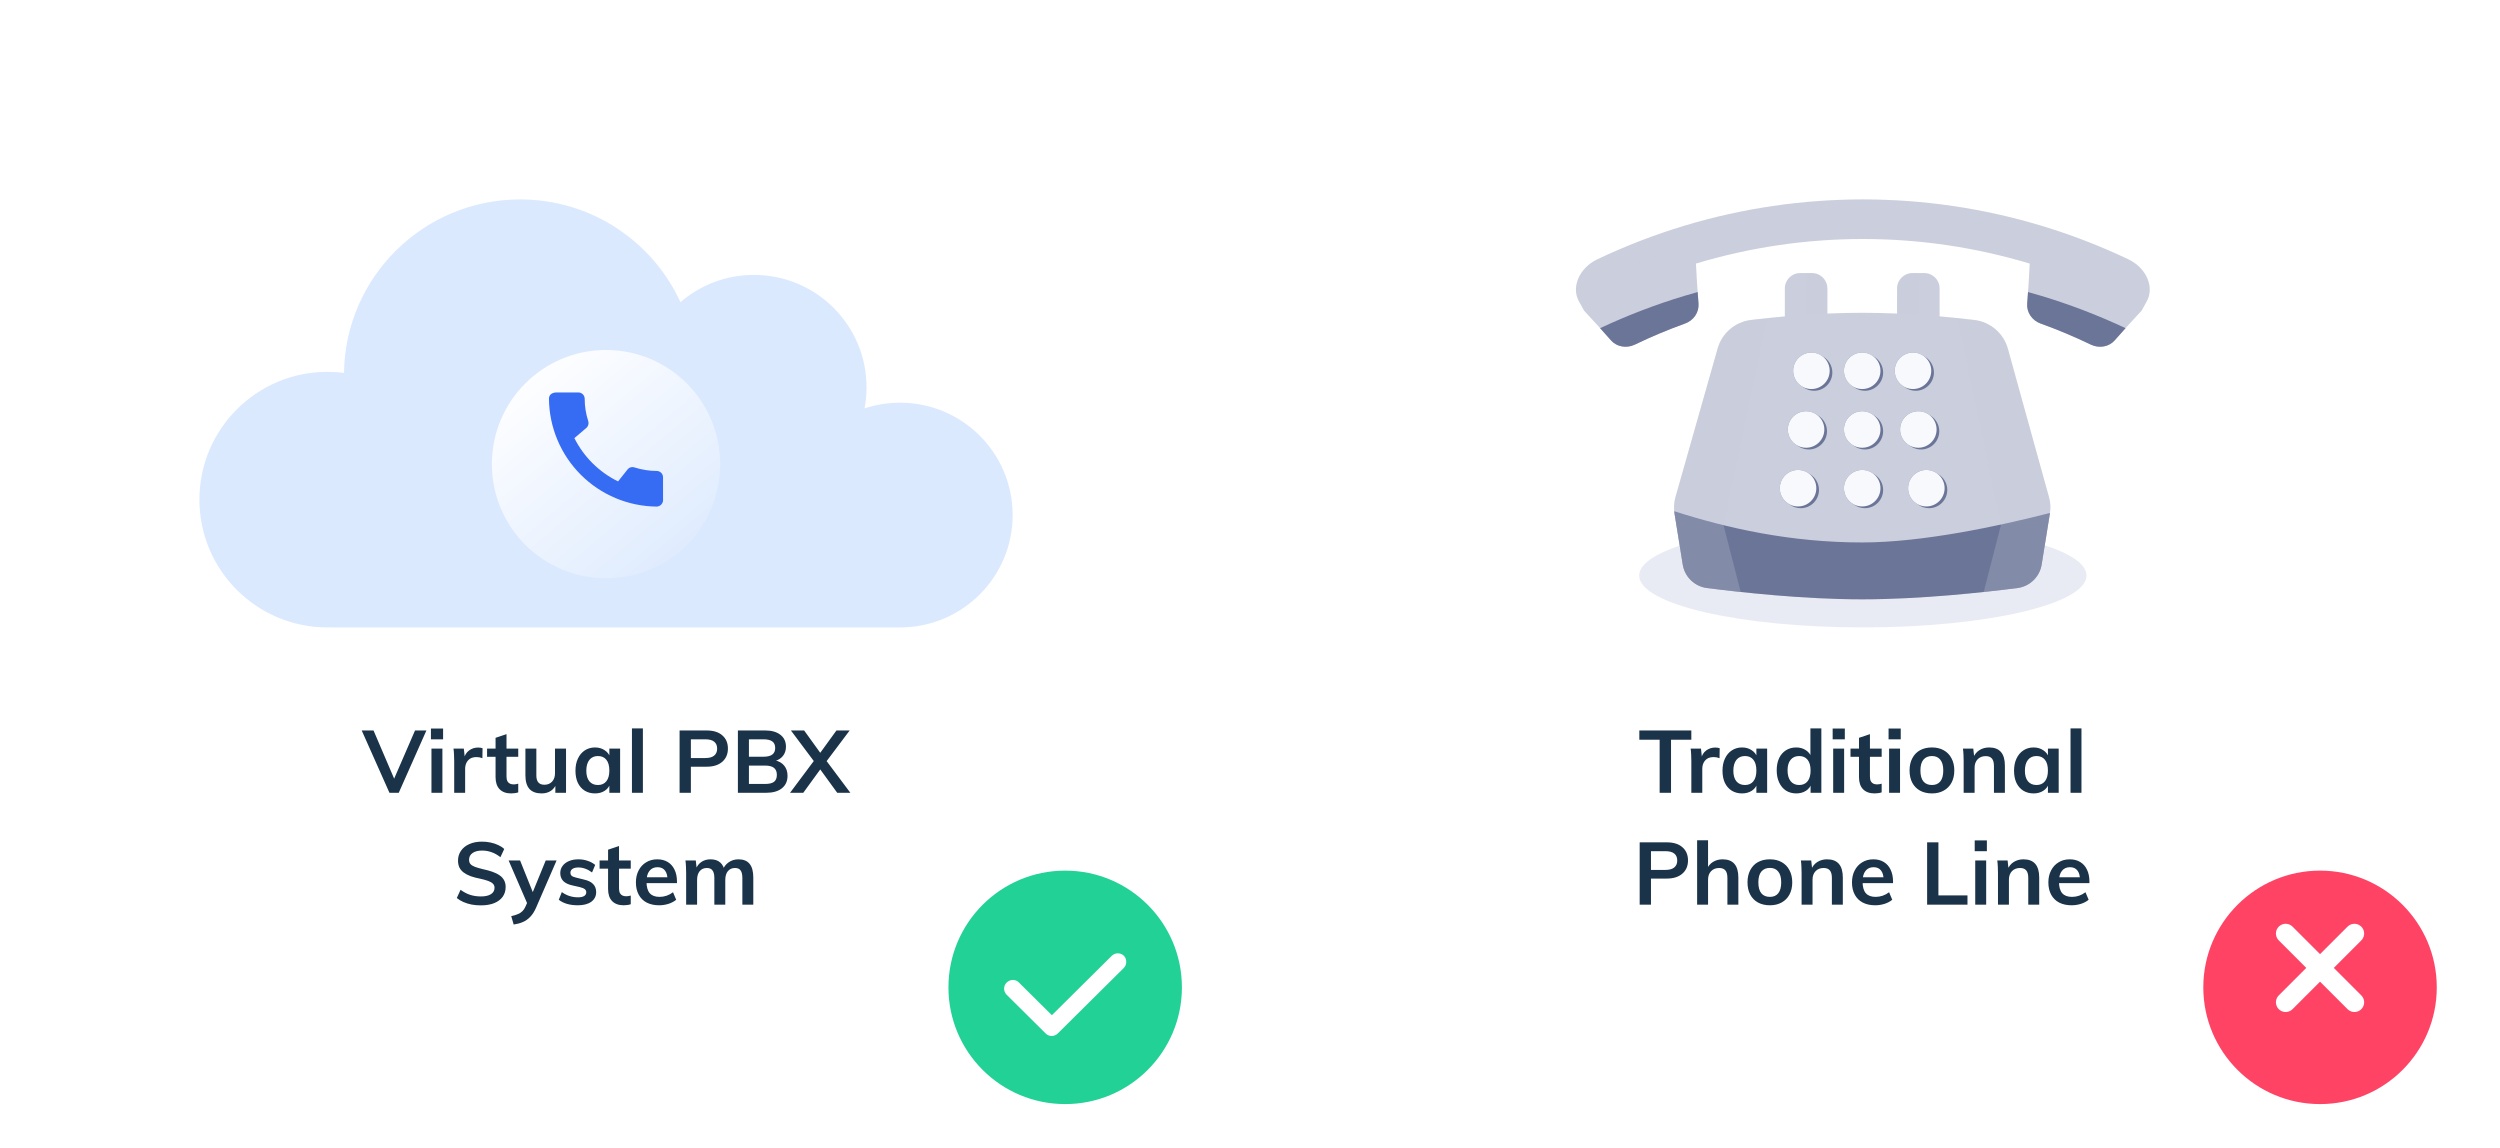 <svg width="514" height="236" viewBox="0 0 514 236" fill="none" xmlns="http://www.w3.org/2000/svg">
<g filter="url(#filter0_d)">
<rect x="17" y="17" width="216" height="196" rx="20" fill="white"/>
</g>
<path d="M80.073 163L74.367 150.184H76.797L81.405 160.948H80.667L85.329 150.184H87.669L81.981 163H80.073ZM88.707 163V153.91H90.957V163H88.707ZM88.599 149.788H91.101V152.002H88.599V149.788ZM93.383 163V156.484C93.383 156.064 93.371 155.638 93.347 155.206C93.335 154.762 93.299 154.33 93.239 153.91H95.363L95.615 156.25L95.363 156.124C95.519 155.32 95.873 154.714 96.425 154.306C96.977 153.898 97.601 153.694 98.297 153.694C98.477 153.694 98.645 153.706 98.801 153.73C98.957 153.754 99.095 153.79 99.215 153.838L99.179 155.89C98.807 155.734 98.411 155.656 97.991 155.656C97.451 155.656 97.007 155.764 96.659 155.98C96.323 156.196 96.065 156.49 95.885 156.862C95.717 157.222 95.633 157.63 95.633 158.086V163H93.383ZM100.142 155.602V153.91H106.55V155.602H100.142ZM106.55 161.128V162.91C106.31 162.994 106.07 163.048 105.83 163.072C105.602 163.108 105.356 163.126 105.092 163.126C104.072 163.126 103.28 162.838 102.716 162.262C102.164 161.686 101.888 160.858 101.888 159.778V151.696L104.138 150.94V159.67C104.138 160.078 104.204 160.402 104.336 160.642C104.468 160.87 104.642 161.032 104.858 161.128C105.086 161.224 105.338 161.272 105.614 161.272C105.77 161.272 105.92 161.26 106.064 161.236C106.208 161.212 106.37 161.176 106.55 161.128ZM111.372 163.126C110.256 163.126 109.416 162.82 108.852 162.208C108.3 161.584 108.024 160.648 108.024 159.4V153.91H110.274V159.418C110.274 160.078 110.412 160.564 110.688 160.876C110.964 161.188 111.378 161.344 111.93 161.344C112.59 161.344 113.118 161.128 113.514 160.696C113.91 160.264 114.108 159.688 114.108 158.968V153.91H116.376V163H114.18V161.128L114.414 161.11C114.15 161.77 113.754 162.274 113.226 162.622C112.698 162.958 112.08 163.126 111.372 163.126ZM122.329 163.126C121.537 163.126 120.835 162.94 120.223 162.568C119.611 162.184 119.137 161.644 118.801 160.948C118.477 160.24 118.315 159.412 118.315 158.464C118.315 157.504 118.483 156.67 118.819 155.962C119.155 155.242 119.623 154.684 120.223 154.288C120.835 153.88 121.537 153.676 122.329 153.676C123.097 153.676 123.763 153.868 124.327 154.252C124.903 154.624 125.293 155.146 125.497 155.818L125.281 155.944V153.91H127.495V163H125.281V160.948L125.497 161.02C125.293 161.692 124.903 162.214 124.327 162.586C123.763 162.946 123.097 163.126 122.329 163.126ZM122.941 161.398C123.685 161.398 124.261 161.14 124.669 160.624C125.077 160.108 125.281 159.376 125.281 158.428C125.281 157.456 125.077 156.718 124.669 156.214C124.261 155.698 123.685 155.44 122.941 155.44C122.185 155.44 121.597 155.704 121.177 156.232C120.757 156.76 120.547 157.504 120.547 158.464C120.547 159.4 120.757 160.126 121.177 160.642C121.597 161.146 122.185 161.398 122.941 161.398ZM129.928 163V149.752H132.178V163H129.928ZM139.723 163V150.184H145.285C146.677 150.184 147.751 150.52 148.507 151.192C149.275 151.852 149.659 152.758 149.659 153.91C149.659 155.05 149.269 155.956 148.489 156.628C147.721 157.3 146.653 157.636 145.285 157.636H142.045V163H139.723ZM142.045 155.854H145.015C145.831 155.854 146.437 155.686 146.833 155.35C147.241 155.014 147.445 154.54 147.445 153.928C147.445 153.304 147.247 152.83 146.851 152.506C146.455 152.17 145.843 152.002 145.015 152.002H142.045V155.854ZM151.711 163V150.184H157.345C158.653 150.184 159.685 150.478 160.441 151.066C161.209 151.654 161.593 152.476 161.593 153.532C161.593 154.252 161.395 154.87 160.999 155.386C160.603 155.902 160.045 156.262 159.325 156.466V156.322C160.153 156.502 160.789 156.868 161.233 157.42C161.689 157.972 161.917 158.668 161.917 159.508C161.917 160.6 161.527 161.458 160.747 162.082C159.979 162.694 158.899 163 157.507 163H151.711ZM153.979 161.182H157.273C158.125 161.182 158.743 161.038 159.127 160.75C159.523 160.45 159.721 159.97 159.721 159.31C159.721 158.662 159.523 158.182 159.127 157.87C158.731 157.558 158.113 157.402 157.273 157.402H153.979V161.182ZM153.979 155.584H156.949C157.777 155.584 158.389 155.434 158.785 155.134C159.181 154.834 159.379 154.384 159.379 153.784C159.379 153.172 159.181 152.722 158.785 152.434C158.389 152.146 157.777 152.002 156.949 152.002H153.979V155.584ZM165.151 163H162.433L167.311 156.466L168.643 154.774L171.973 150.184H174.691L169.957 156.484L168.643 158.194L165.151 163ZM172.135 163L168.643 158.194L167.311 156.466L162.613 150.184H165.331L168.643 154.774L169.957 156.484L174.835 163H172.135ZM98.868 186.144C98.208 186.144 97.578 186.09 96.978 185.982C96.378 185.862 95.814 185.688 95.286 185.46C94.77 185.232 94.314 184.956 93.918 184.632L94.692 182.94C95.34 183.42 96 183.768 96.672 183.984C97.344 184.2 98.082 184.308 98.886 184.308C99.774 184.308 100.458 184.152 100.938 183.84C101.43 183.528 101.676 183.09 101.676 182.526C101.676 182.19 101.568 181.914 101.352 181.698C101.136 181.47 100.812 181.278 100.38 181.122C99.948 180.966 99.414 180.816 98.778 180.672C98.022 180.528 97.356 180.354 96.78 180.15C96.204 179.934 95.724 179.682 95.34 179.394C94.956 179.106 94.662 178.764 94.458 178.368C94.266 177.96 94.17 177.48 94.17 176.928C94.17 176.172 94.374 175.5 94.782 174.912C95.19 174.324 95.76 173.868 96.492 173.544C97.236 173.208 98.106 173.04 99.102 173.04C99.702 173.04 100.284 173.1 100.848 173.22C101.424 173.34 101.952 173.514 102.432 173.742C102.912 173.958 103.326 174.228 103.674 174.552L102.882 176.244C102.306 175.776 101.706 175.434 101.082 175.218C100.458 174.99 99.804 174.876 99.12 174.876C98.292 174.876 97.638 175.044 97.158 175.38C96.678 175.716 96.438 176.184 96.438 176.784C96.438 177.132 96.534 177.42 96.726 177.648C96.93 177.876 97.236 178.068 97.644 178.224C98.064 178.38 98.598 178.536 99.246 178.692C99.99 178.848 100.65 179.028 101.226 179.232C101.814 179.436 102.312 179.682 102.72 179.97C103.128 180.246 103.434 180.582 103.638 180.978C103.854 181.362 103.962 181.824 103.962 182.364C103.962 183.132 103.758 183.804 103.35 184.38C102.942 184.944 102.354 185.382 101.586 185.694C100.83 185.994 99.924 186.144 98.868 186.144ZM105.613 190.086L105.109 188.358C105.673 188.238 106.141 188.094 106.513 187.926C106.885 187.77 107.191 187.566 107.431 187.314C107.683 187.062 107.893 186.738 108.061 186.342L108.709 184.866L109.285 184.038L112.201 176.91H114.433L110.221 186.612C109.873 187.404 109.471 188.034 109.015 188.502C108.559 188.982 108.043 189.342 107.467 189.582C106.903 189.822 106.285 189.99 105.613 190.086ZM108.763 186.594L104.569 176.91H106.927L109.789 184.038L108.763 186.594ZM118.809 186.126C117.153 186.126 115.845 185.748 114.885 184.992L115.515 183.408C115.995 183.768 116.517 184.038 117.081 184.218C117.645 184.398 118.233 184.488 118.845 184.488C119.397 184.488 119.817 184.398 120.105 184.218C120.393 184.038 120.537 183.786 120.537 183.462C120.537 183.186 120.435 182.97 120.231 182.814C120.027 182.646 119.679 182.502 119.187 182.382L117.675 182.04C116.847 181.86 116.223 181.56 115.803 181.14C115.395 180.708 115.191 180.162 115.191 179.502C115.191 178.95 115.347 178.464 115.659 178.044C115.971 177.612 116.409 177.276 116.973 177.036C117.537 176.796 118.191 176.676 118.935 176.676C119.583 176.676 120.207 176.778 120.807 176.982C121.407 177.174 121.929 177.456 122.373 177.828L121.725 179.376C121.269 179.028 120.801 178.77 120.321 178.602C119.853 178.434 119.385 178.35 118.917 178.35C118.401 178.35 117.999 178.446 117.711 178.638C117.423 178.83 117.279 179.094 117.279 179.43C117.279 179.694 117.363 179.904 117.531 180.06C117.711 180.216 118.017 180.342 118.449 180.438L119.979 180.816C120.879 181.008 121.533 181.32 121.941 181.752C122.361 182.172 122.571 182.73 122.571 183.426C122.571 184.254 122.235 184.914 121.563 185.406C120.891 185.886 119.973 186.126 118.809 186.126ZM123.275 178.602V176.91H129.683V178.602H123.275ZM129.683 184.128V185.91C129.443 185.994 129.203 186.048 128.963 186.072C128.735 186.108 128.489 186.126 128.225 186.126C127.205 186.126 126.413 185.838 125.849 185.262C125.297 184.686 125.021 183.858 125.021 182.778V174.696L127.271 173.94V182.67C127.271 183.078 127.337 183.402 127.469 183.642C127.601 183.87 127.775 184.032 127.991 184.128C128.219 184.224 128.471 184.272 128.747 184.272C128.903 184.272 129.053 184.26 129.197 184.236C129.341 184.212 129.503 184.176 129.683 184.128ZM139.023 184.992C138.591 185.352 138.057 185.634 137.421 185.838C136.797 186.03 136.161 186.126 135.513 186.126C134.529 186.126 133.677 185.94 132.957 185.568C132.249 185.196 131.703 184.656 131.319 183.948C130.935 183.24 130.743 182.4 130.743 181.428C130.743 180.492 130.929 179.67 131.301 178.962C131.673 178.242 132.189 177.684 132.849 177.288C133.509 176.88 134.271 176.676 135.135 176.676C135.975 176.676 136.695 176.862 137.295 177.234C137.895 177.594 138.357 178.116 138.681 178.8C139.017 179.484 139.185 180.294 139.185 181.23V181.572H132.723L132.741 180.366H137.853L137.241 180.978C137.253 180.102 137.079 179.436 136.719 178.98C136.371 178.524 135.861 178.296 135.189 178.296C134.469 178.296 133.911 178.554 133.515 179.07C133.119 179.574 132.921 180.3 132.921 181.248C132.921 182.328 133.143 183.126 133.587 183.642C134.031 184.146 134.703 184.398 135.603 184.398C136.095 184.398 136.575 184.32 137.043 184.164C137.523 183.996 137.967 183.756 138.375 183.444L139.023 184.992ZM141.072 186V179.484C141.072 179.064 141.06 178.638 141.036 178.206C141.024 177.762 140.988 177.33 140.928 176.91H143.052L143.25 178.71L143.052 178.728C143.292 178.08 143.676 177.576 144.204 177.216C144.732 176.856 145.356 176.676 146.076 176.676C146.928 176.676 147.594 176.892 148.074 177.324C148.566 177.744 148.884 178.392 149.028 179.268L148.596 178.872C148.836 178.212 149.244 177.684 149.82 177.288C150.396 176.88 151.068 176.676 151.836 176.676C152.856 176.676 153.618 176.988 154.122 177.612C154.626 178.224 154.878 179.16 154.878 180.42V186H152.628V180.492C152.628 179.796 152.508 179.286 152.268 178.962C152.04 178.626 151.656 178.458 151.116 178.458C150.492 178.458 150 178.68 149.64 179.124C149.292 179.556 149.118 180.156 149.118 180.924V186H146.868V180.492C146.868 179.796 146.742 179.286 146.49 178.962C146.25 178.626 145.866 178.458 145.338 178.458C144.702 178.458 144.204 178.68 143.844 179.124C143.496 179.556 143.322 180.156 143.322 180.924V186H141.072Z" fill="#1A3349"/>
<path fill-rule="evenodd" clip-rule="evenodd" d="M67.746 128.997C67.607 128.999 67.468 129 67.329 129C52.788 129 41 117.235 41 102.723C41 88.211 52.788 76.447 67.329 76.447C68.48 76.447 69.614 76.52 70.725 76.663C70.987 56.922 87.104 41 106.947 41C121.578 41 134.184 49.657 139.901 62.119C143.956 58.629 149.236 56.519 155.011 56.519C167.796 56.519 178.16 66.862 178.16 79.621C178.16 81.107 178.019 82.56 177.75 83.968C180.046 83.207 182.5 82.795 185.051 82.795C197.836 82.795 208.2 93.139 208.2 105.898C208.2 118.657 197.836 129 185.051 129V129H67.746V128.997Z" fill="#DBE9FE"/>
<g filter="url(#filter1_d)">
<ellipse cx="124.6" cy="92.422" rx="23.467" ry="23.467" fill="url(#paint0_linear)"/>
</g>
<path d="M135.033 96.828C133.471 96.826 131.919 96.579 130.433 96.096C130.206 96.019 129.963 96.008 129.73 96.063C129.497 96.118 129.285 96.238 129.117 96.409L127.071 98.978C123.186 97.072 120.032 93.945 118.093 90.075L120.632 87.911C120.799 87.738 120.917 87.523 120.972 87.289C121.027 87.055 121.018 86.81 120.945 86.581C120.455 85.096 120.209 83.542 120.214 81.979C120.21 81.638 120.073 81.311 119.832 81.07C119.591 80.829 119.265 80.692 118.924 80.688H114.417C113.714 80.688 112.867 81.001 112.867 81.979C112.915 87.845 115.266 93.458 119.412 97.606C123.559 101.754 129.169 104.106 135.032 104.155C135.394 104.137 135.735 103.977 135.978 103.708C136.222 103.44 136.349 103.085 136.332 102.723C136.33 102.687 136.327 102.652 136.322 102.616V98.118C136.319 97.777 136.182 97.451 135.941 97.21C135.7 96.968 135.374 96.831 135.033 96.828Z" fill="#366BF3"/>
<g filter="url(#filter2_d)">
<path d="M243 199C243 212.255 232.255 223 219 223C205.745 223 195 212.255 195 199C195 185.745 205.745 175 219 175C232.255 175 243 185.745 243 199Z" fill="#21D196"/>
<path d="M230.687 194.676L217.137 208.116C216.879 208.372 216.556 208.5 216.233 208.5C215.878 208.5 215.556 208.372 215.33 208.116L208.91 201.748L207.329 200.18C206.813 199.668 206.813 198.868 207.329 198.356C207.619 198.068 207.974 197.972 208.329 197.972C208.619 198.004 208.91 198.1 209.136 198.356L216.266 205.428L228.912 192.884C229.429 192.372 230.235 192.372 230.751 192.884C231.171 193.364 231.171 194.196 230.687 194.676Z" fill="white" stroke="white"/>
</g>
<g filter="url(#filter3_d)">
<rect x="275" y="17" width="216" height="196" rx="24" fill="white"/>
</g>
<path d="M341.223 163V152.092H337.047V150.184H347.739V152.092H343.563V163H341.223ZM347.74 163V156.484C347.74 156.064 347.728 155.638 347.704 155.206C347.692 154.762 347.656 154.33 347.596 153.91H349.72L349.972 156.25L349.72 156.124C349.876 155.32 350.23 154.714 350.782 154.306C351.334 153.898 351.958 153.694 352.654 153.694C352.834 153.694 353.002 153.706 353.158 153.73C353.314 153.754 353.452 153.79 353.572 153.838L353.536 155.89C353.164 155.734 352.768 155.656 352.348 155.656C351.808 155.656 351.364 155.764 351.016 155.98C350.68 156.196 350.422 156.49 350.242 156.862C350.074 157.222 349.99 157.63 349.99 158.086V163H347.74ZM358.159 163.126C357.367 163.126 356.665 162.94 356.053 162.568C355.441 162.184 354.967 161.644 354.631 160.948C354.307 160.24 354.145 159.412 354.145 158.464C354.145 157.504 354.313 156.67 354.649 155.962C354.985 155.242 355.453 154.684 356.053 154.288C356.665 153.88 357.367 153.676 358.159 153.676C358.927 153.676 359.593 153.868 360.157 154.252C360.733 154.624 361.123 155.146 361.327 155.818L361.111 155.944V153.91H363.325V163H361.111V160.948L361.327 161.02C361.123 161.692 360.733 162.214 360.157 162.586C359.593 162.946 358.927 163.126 358.159 163.126ZM358.771 161.398C359.515 161.398 360.091 161.14 360.499 160.624C360.907 160.108 361.111 159.376 361.111 158.428C361.111 157.456 360.907 156.718 360.499 156.214C360.091 155.698 359.515 155.44 358.771 155.44C358.015 155.44 357.427 155.704 357.007 156.232C356.587 156.76 356.377 157.504 356.377 158.464C356.377 159.4 356.587 160.126 357.007 160.642C357.427 161.146 358.015 161.398 358.771 161.398ZM374.47 163H372.256V160.696L372.472 161.02C372.268 161.692 371.878 162.214 371.302 162.586C370.738 162.946 370.072 163.126 369.304 163.126C368.512 163.126 367.81 162.934 367.198 162.55C366.598 162.154 366.13 161.596 365.794 160.876C365.458 160.156 365.29 159.322 365.29 158.374C365.29 157.426 365.452 156.598 365.776 155.89C366.112 155.182 366.586 154.636 367.198 154.252C367.81 153.868 368.512 153.676 369.304 153.676C370.072 153.676 370.738 153.868 371.302 154.252C371.878 154.636 372.268 155.152 372.472 155.8L372.22 156.07V149.752H374.47V163ZM369.916 161.398C370.66 161.398 371.236 161.14 371.644 160.624C372.052 160.108 372.256 159.37 372.256 158.41C372.256 157.462 372.052 156.73 371.644 156.214C371.236 155.698 370.66 155.44 369.916 155.44C369.16 155.44 368.572 155.698 368.152 156.214C367.732 156.718 367.522 157.438 367.522 158.374C367.522 159.334 367.732 160.078 368.152 160.606C368.572 161.134 369.16 161.398 369.916 161.398ZM376.902 163V153.91H379.152V163H376.902ZM376.794 149.788H379.296V152.002H376.794V149.788ZM380.462 155.602V153.91H386.87V155.602H380.462ZM386.87 161.128V162.91C386.63 162.994 386.39 163.048 386.15 163.072C385.922 163.108 385.676 163.126 385.412 163.126C384.392 163.126 383.6 162.838 383.036 162.262C382.484 161.686 382.208 160.858 382.208 159.778V151.696L384.458 150.94V159.67C384.458 160.078 384.524 160.402 384.656 160.642C384.788 160.87 384.962 161.032 385.178 161.128C385.406 161.224 385.658 161.272 385.934 161.272C386.09 161.272 386.24 161.26 386.384 161.236C386.528 161.212 386.69 161.176 386.87 161.128ZM388.398 163V153.91H390.648V163H388.398ZM388.29 149.788H390.792V152.002H388.29V149.788ZM397.214 163.126C396.266 163.126 395.444 162.934 394.748 162.55C394.064 162.166 393.536 161.626 393.164 160.93C392.792 160.222 392.606 159.382 392.606 158.41C392.606 157.45 392.792 156.616 393.164 155.908C393.536 155.188 394.064 154.636 394.748 154.252C395.444 153.868 396.266 153.676 397.214 153.676C398.138 153.676 398.942 153.868 399.626 154.252C400.322 154.636 400.856 155.188 401.228 155.908C401.612 156.616 401.804 157.45 401.804 158.41C401.804 159.382 401.612 160.222 401.228 160.93C400.856 161.626 400.322 162.166 399.626 162.55C398.942 162.934 398.138 163.126 397.214 163.126ZM397.214 161.398C397.958 161.398 398.528 161.152 398.924 160.66C399.332 160.156 399.536 159.406 399.536 158.41C399.536 157.426 399.332 156.688 398.924 156.196C398.528 155.692 397.958 155.44 397.214 155.44C396.458 155.44 395.87 155.692 395.45 156.196C395.042 156.688 394.838 157.426 394.838 158.41C394.838 159.406 395.042 160.156 395.45 160.66C395.858 161.152 396.446 161.398 397.214 161.398ZM403.727 163V156.484C403.727 156.052 403.715 155.62 403.691 155.188C403.679 154.756 403.643 154.33 403.583 153.91H405.707L405.905 155.71L405.707 155.764C405.995 155.08 406.421 154.564 406.985 154.216C407.561 153.856 408.221 153.676 408.965 153.676C411.125 153.676 412.205 154.924 412.205 157.42V163H409.955V157.51C409.955 156.802 409.817 156.286 409.541 155.962C409.265 155.626 408.839 155.458 408.263 155.458C407.567 155.458 407.009 155.68 406.589 156.124C406.181 156.556 405.977 157.132 405.977 157.852V163H403.727ZM418.101 163.126C417.309 163.126 416.607 162.94 415.995 162.568C415.383 162.184 414.909 161.644 414.573 160.948C414.249 160.24 414.087 159.412 414.087 158.464C414.087 157.504 414.255 156.67 414.591 155.962C414.927 155.242 415.395 154.684 415.995 154.288C416.607 153.88 417.309 153.676 418.101 153.676C418.869 153.676 419.535 153.868 420.099 154.252C420.675 154.624 421.065 155.146 421.269 155.818L421.053 155.944V153.91H423.267V163H421.053V160.948L421.269 161.02C421.065 161.692 420.675 162.214 420.099 162.586C419.535 162.946 418.869 163.126 418.101 163.126ZM418.713 161.398C419.457 161.398 420.033 161.14 420.441 160.624C420.849 160.108 421.053 159.376 421.053 158.428C421.053 157.456 420.849 156.718 420.441 156.214C420.033 155.698 419.457 155.44 418.713 155.44C417.957 155.44 417.369 155.704 416.949 156.232C416.529 156.76 416.319 157.504 416.319 158.464C416.319 159.4 416.529 160.126 416.949 160.642C417.369 161.146 417.957 161.398 418.713 161.398ZM425.699 163V149.752H427.949V163H425.699ZM337.118 186V173.184H342.68C344.072 173.184 345.146 173.52 345.902 174.192C346.67 174.852 347.054 175.758 347.054 176.91C347.054 178.05 346.664 178.956 345.884 179.628C345.116 180.3 344.048 180.636 342.68 180.636H339.44V186H337.118ZM339.44 178.854H342.41C343.226 178.854 343.832 178.686 344.228 178.35C344.636 178.014 344.84 177.54 344.84 176.928C344.84 176.304 344.642 175.83 344.246 175.506C343.85 175.17 343.238 175.002 342.41 175.002H339.44V178.854ZM348.927 186V172.752H351.177V178.746L350.907 178.764C351.195 178.08 351.621 177.564 352.185 177.216C352.761 176.856 353.421 176.676 354.165 176.676C356.325 176.676 357.405 177.924 357.405 180.42V186H355.155V180.51C355.155 179.802 355.017 179.286 354.741 178.962C354.465 178.626 354.039 178.458 353.463 178.458C352.767 178.458 352.209 178.68 351.789 179.124C351.381 179.556 351.177 180.132 351.177 180.852V186H348.927ZM363.895 186.126C362.947 186.126 362.125 185.934 361.429 185.55C360.745 185.166 360.217 184.626 359.845 183.93C359.473 183.222 359.287 182.382 359.287 181.41C359.287 180.45 359.473 179.616 359.845 178.908C360.217 178.188 360.745 177.636 361.429 177.252C362.125 176.868 362.947 176.676 363.895 176.676C364.819 176.676 365.623 176.868 366.307 177.252C367.003 177.636 367.537 178.188 367.909 178.908C368.293 179.616 368.485 180.45 368.485 181.41C368.485 182.382 368.293 183.222 367.909 183.93C367.537 184.626 367.003 185.166 366.307 185.55C365.623 185.934 364.819 186.126 363.895 186.126ZM363.895 184.398C364.639 184.398 365.209 184.152 365.605 183.66C366.013 183.156 366.217 182.406 366.217 181.41C366.217 180.426 366.013 179.688 365.605 179.196C365.209 178.692 364.639 178.44 363.895 178.44C363.139 178.44 362.551 178.692 362.131 179.196C361.723 179.688 361.519 180.426 361.519 181.41C361.519 182.406 361.723 183.156 362.131 183.66C362.539 184.152 363.127 184.398 363.895 184.398ZM370.407 186V179.484C370.407 179.052 370.395 178.62 370.371 178.188C370.359 177.756 370.323 177.33 370.263 176.91H372.387L372.585 178.71L372.387 178.764C372.675 178.08 373.101 177.564 373.665 177.216C374.241 176.856 374.901 176.676 375.645 176.676C377.805 176.676 378.885 177.924 378.885 180.42V186H376.635V180.51C376.635 179.802 376.497 179.286 376.221 178.962C375.945 178.626 375.519 178.458 374.943 178.458C374.247 178.458 373.689 178.68 373.269 179.124C372.861 179.556 372.657 180.132 372.657 180.852V186H370.407ZM389.047 184.992C388.615 185.352 388.081 185.634 387.445 185.838C386.821 186.03 386.185 186.126 385.537 186.126C384.553 186.126 383.701 185.94 382.981 185.568C382.273 185.196 381.727 184.656 381.343 183.948C380.959 183.24 380.767 182.4 380.767 181.428C380.767 180.492 380.953 179.67 381.325 178.962C381.697 178.242 382.213 177.684 382.873 177.288C383.533 176.88 384.295 176.676 385.159 176.676C385.999 176.676 386.719 176.862 387.319 177.234C387.919 177.594 388.381 178.116 388.705 178.8C389.041 179.484 389.209 180.294 389.209 181.23V181.572H382.747L382.765 180.366H387.877L387.265 180.978C387.277 180.102 387.103 179.436 386.743 178.98C386.395 178.524 385.885 178.296 385.213 178.296C384.493 178.296 383.935 178.554 383.539 179.07C383.143 179.574 382.945 180.3 382.945 181.248C382.945 182.328 383.167 183.126 383.611 183.642C384.055 184.146 384.727 184.398 385.627 184.398C386.119 184.398 386.599 184.32 387.067 184.164C387.547 183.996 387.991 183.756 388.399 183.444L389.047 184.992ZM396.216 186V173.184H398.538V184.092H404.514V186H396.216ZM406.108 186V176.91H408.358V186H406.108ZM406 172.788H408.502V175.002H406V172.788ZM410.784 186V179.484C410.784 179.052 410.772 178.62 410.748 178.188C410.736 177.756 410.7 177.33 410.64 176.91H412.764L412.962 178.71L412.764 178.764C413.052 178.08 413.478 177.564 414.042 177.216C414.618 176.856 415.278 176.676 416.022 176.676C418.182 176.676 419.262 177.924 419.262 180.42V186H417.012V180.51C417.012 179.802 416.874 179.286 416.598 178.962C416.322 178.626 415.896 178.458 415.32 178.458C414.624 178.458 414.066 178.68 413.646 179.124C413.238 179.556 413.034 180.132 413.034 180.852V186H410.784ZM429.424 184.992C428.992 185.352 428.458 185.634 427.822 185.838C427.198 186.03 426.562 186.126 425.914 186.126C424.93 186.126 424.078 185.94 423.358 185.568C422.65 185.196 422.104 184.656 421.72 183.948C421.336 183.24 421.144 182.4 421.144 181.428C421.144 180.492 421.33 179.67 421.702 178.962C422.074 178.242 422.59 177.684 423.25 177.288C423.91 176.88 424.672 176.676 425.536 176.676C426.376 176.676 427.096 176.862 427.696 177.234C428.296 177.594 428.758 178.116 429.082 178.8C429.418 179.484 429.586 180.294 429.586 181.23V181.572H423.124L423.142 180.366H428.254L427.642 180.978C427.654 180.102 427.48 179.436 427.12 178.98C426.772 178.524 426.262 178.296 425.59 178.296C424.87 178.296 424.312 178.554 423.916 179.07C423.52 179.574 423.322 180.3 423.322 181.248C423.322 182.328 423.544 183.126 423.988 183.642C424.432 184.146 425.104 184.398 426.004 184.398C426.496 184.398 426.976 184.32 427.444 184.164C427.924 183.996 428.368 183.756 428.776 183.444L429.424 184.992Z" fill="#1A3349"/>
<g filter="url(#filter4_d)">
<path d="M501 199C501 212.255 490.255 223 477 223C463.745 223 453 212.255 453 199C453 185.745 463.745 175 477 175C490.255 175 501 185.745 501 199Z" fill="#FF4365"/>
</g>
<path d="M383 129C408.397 129 428.986 124.223 428.986 118.329C428.986 112.436 408.397 107.658 383 107.658C357.604 107.658 337.015 112.436 337.015 118.329C337.015 124.223 357.604 129 383 129Z" fill="#E9EBF4"/>
<path d="M372.572 56.147H370.096C368.366 56.147 366.963 57.55 366.963 59.28V69.085C366.963 70.816 368.366 72.219 370.096 72.219H372.572C374.302 72.219 375.705 70.816 375.705 69.085V59.28C375.705 57.55 374.303 56.147 372.572 56.147Z" fill="#CBCEDC"/>
<path opacity="0.25" d="M371.932 56.147H371.334V72.219H371.932C374.016 72.219 375.705 70.529 375.705 68.445V59.921C375.705 57.837 374.016 56.147 371.932 56.147Z" fill="#CBCEDC"/>
<path d="M393.174 56.147H395.649C397.38 56.147 398.783 57.55 398.783 59.28V69.085C398.783 70.816 397.38 72.219 395.649 72.219H393.174C391.444 72.219 390.041 70.816 390.041 69.085V59.28C390.041 57.55 391.443 56.147 393.174 56.147Z" fill="#CBCEDC"/>
<path opacity="0.25" d="M393.814 56.147H394.411V72.219H393.814C391.729 72.219 390.04 70.529 390.04 68.445V59.921C390.04 57.837 391.73 56.147 393.814 56.147Z" fill="#CBCEDC"/>
<path d="M412.835 71.712C411.953 68.524 409.236 66.184 405.953 65.789C400.581 65.144 391.889 64.309 382.868 64.309C373.87 64.309 365.298 65.14 360 65.784C356.742 66.181 354.041 68.495 353.145 71.653L344.468 102.23C344.162 103.309 344.096 104.442 344.274 105.55L345.97 116.071C346.379 118.606 348.403 120.57 350.95 120.898C357.559 121.75 370.729 123.221 382.868 123.221C395.007 123.221 408.177 121.75 414.786 120.898C417.332 120.57 419.357 118.606 419.765 116.071L421.465 105.523C421.641 104.433 421.58 103.317 421.285 102.253L412.835 71.712Z" fill="#CBCEDC"/>
<path d="M391.237 79.358C391.247 79.365 391.258 79.372 391.269 79.379C391.28 79.386 391.291 79.393 391.301 79.4C391.312 79.408 391.323 79.414 391.334 79.421C391.345 79.429 391.355 79.435 391.366 79.443C391.377 79.45 391.388 79.457 391.399 79.464C391.41 79.471 391.42 79.478 391.431 79.485C391.441 79.492 391.453 79.499 391.464 79.506C391.474 79.513 391.485 79.52 391.496 79.527C391.507 79.534 391.518 79.541 391.528 79.548C391.539 79.555 391.55 79.562 391.561 79.569C391.572 79.576 391.582 79.583 391.593 79.59C391.604 79.598 391.615 79.604 391.626 79.612C391.636 79.619 391.647 79.625 391.658 79.633C391.669 79.64 391.68 79.647 391.691 79.654C391.701 79.661 391.712 79.668 391.723 79.675C391.733 79.682 391.745 79.689 391.755 79.696C392.356 80.105 393.081 80.344 393.863 80.344C395.935 80.344 397.615 78.665 397.615 76.592C397.615 75.287 396.949 74.139 395.939 73.467C395.928 73.46 395.917 73.453 395.906 73.446C395.895 73.439 395.885 73.432 395.874 73.425C395.863 73.418 395.852 73.411 395.841 73.404C395.83 73.396 395.82 73.39 395.809 73.382C395.798 73.375 395.787 73.369 395.776 73.361C395.766 73.354 395.755 73.347 395.744 73.34C395.733 73.333 395.722 73.326 395.712 73.319C395.701 73.312 395.69 73.305 395.679 73.298C395.669 73.291 395.658 73.284 395.647 73.277C395.636 73.27 395.625 73.263 395.614 73.256C395.604 73.249 395.593 73.242 395.582 73.235C395.571 73.228 395.56 73.221 395.549 73.214C395.539 73.207 395.528 73.2 395.517 73.193C395.506 73.185 395.495 73.179 395.484 73.171C395.474 73.164 395.463 73.158 395.452 73.151C395.441 73.144 395.431 73.137 395.42 73.13C394.819 72.721 394.093 72.481 393.312 72.481C391.239 72.481 389.559 74.161 389.559 76.234C389.56 77.538 390.226 78.686 391.237 79.358Z" fill="#6B7597"/>
<path d="M392.368 91.45C392.379 91.457 392.389 91.464 392.4 91.471C392.411 91.478 392.422 91.485 392.433 91.492C392.444 91.499 392.454 91.506 392.465 91.513C392.476 91.52 392.487 91.527 392.498 91.534C392.508 91.542 392.519 91.548 392.53 91.555C392.54 91.563 392.552 91.569 392.562 91.577C392.573 91.584 392.584 91.591 392.595 91.598C392.606 91.605 392.616 91.612 392.627 91.619C392.638 91.626 392.649 91.633 392.66 91.64C392.67 91.647 392.681 91.654 392.692 91.661C392.702 91.668 392.714 91.675 392.725 91.682C392.735 91.689 392.746 91.696 392.757 91.703C392.768 91.71 392.779 91.717 392.789 91.724C392.8 91.731 392.811 91.738 392.822 91.745C392.833 91.753 392.843 91.759 392.854 91.766C393.455 92.175 394.181 92.414 394.962 92.414C397.034 92.414 398.714 90.735 398.714 88.662C398.714 87.357 398.048 86.209 397.037 85.537C397.027 85.53 397.016 85.523 397.005 85.516C396.994 85.509 396.983 85.502 396.973 85.495C396.962 85.488 396.951 85.481 396.94 85.474C396.93 85.466 396.919 85.46 396.908 85.453C396.897 85.445 396.886 85.439 396.875 85.431C396.864 85.424 396.854 85.418 396.843 85.41C396.832 85.403 396.821 85.397 396.81 85.389C396.8 85.382 396.789 85.375 396.778 85.368C396.768 85.361 396.756 85.354 396.746 85.347C396.735 85.34 396.724 85.333 396.713 85.326C396.702 85.319 396.692 85.312 396.681 85.305C396.67 85.298 396.659 85.291 396.648 85.284C396.638 85.277 396.627 85.27 396.616 85.263C396.605 85.255 396.594 85.249 396.583 85.242C396.573 85.234 396.562 85.228 396.551 85.221C396.54 85.213 396.529 85.207 396.519 85.199C395.918 84.791 395.192 84.551 394.411 84.551C392.338 84.551 390.658 86.231 390.658 88.303C390.658 89.608 391.325 90.756 392.335 91.428C392.346 91.436 392.357 91.443 392.368 91.45Z" fill="#6B7597"/>
<path d="M375.053 73.466C375.042 73.459 375.031 73.452 375.021 73.445C375.01 73.438 374.999 73.431 374.988 73.424C374.977 73.417 374.967 73.41 374.956 73.403C374.945 73.396 374.934 73.389 374.923 73.382C374.913 73.375 374.902 73.368 374.891 73.361C374.88 73.353 374.869 73.347 374.859 73.34C374.848 73.332 374.837 73.326 374.826 73.319C374.815 73.311 374.804 73.305 374.794 73.297C374.783 73.29 374.772 73.284 374.761 73.276C374.75 73.269 374.74 73.262 374.729 73.255C374.718 73.248 374.707 73.241 374.696 73.234C374.686 73.227 374.675 73.22 374.664 73.213C374.653 73.206 374.642 73.199 374.632 73.192C374.621 73.185 374.61 73.178 374.599 73.171C374.588 73.164 374.578 73.157 374.567 73.15C374.556 73.142 374.545 73.136 374.534 73.129C373.933 72.72 373.208 72.48 372.426 72.48C370.354 72.48 368.674 74.16 368.674 76.233C368.674 77.537 369.34 78.685 370.351 79.358C370.361 79.365 370.372 79.371 370.383 79.379C370.394 79.386 370.405 79.392 370.415 79.4C370.426 79.407 370.437 79.414 370.447 79.421C370.458 79.428 370.469 79.435 370.48 79.442C370.491 79.449 370.501 79.456 370.512 79.463C370.523 79.47 370.534 79.477 370.545 79.484C370.555 79.491 370.566 79.498 370.577 79.505C370.588 79.512 370.599 79.519 370.609 79.526C370.62 79.534 370.631 79.54 370.642 79.547C370.653 79.555 370.664 79.561 370.674 79.569C370.685 79.576 370.696 79.582 370.707 79.59C370.718 79.597 370.728 79.603 370.739 79.611C370.75 79.618 370.761 79.625 370.772 79.632C370.782 79.639 370.793 79.646 370.804 79.653C370.815 79.66 370.826 79.667 370.836 79.674C370.847 79.681 370.858 79.688 370.869 79.695C371.47 80.104 372.195 80.344 372.977 80.344C375.049 80.344 376.729 78.664 376.729 76.591C376.729 75.287 376.063 74.138 375.053 73.466Z" fill="#6B7597"/>
<path d="M385.495 73.466C385.484 73.459 385.473 73.452 385.463 73.445C385.452 73.438 385.441 73.431 385.43 73.424C385.419 73.416 385.409 73.41 385.398 73.403C385.387 73.395 385.376 73.389 385.365 73.381C385.355 73.374 385.344 73.368 385.333 73.36C385.322 73.353 385.311 73.346 385.3 73.339C385.29 73.332 385.279 73.325 385.268 73.318C385.257 73.311 385.246 73.304 385.236 73.297C385.225 73.29 385.214 73.283 385.204 73.276C385.193 73.269 385.182 73.262 385.171 73.255C385.161 73.248 385.15 73.241 385.139 73.234C385.128 73.227 385.117 73.22 385.106 73.213C385.096 73.205 385.085 73.199 385.074 73.192C385.063 73.184 385.052 73.178 385.042 73.17C385.031 73.163 385.02 73.156 385.01 73.15C384.999 73.143 384.988 73.136 384.977 73.129C384.376 72.72 383.651 72.48 382.869 72.48C380.797 72.48 379.117 74.16 379.117 76.233C379.117 77.537 379.783 78.686 380.794 79.358C380.804 79.365 380.815 79.371 380.826 79.379C380.837 79.386 380.848 79.393 380.858 79.4C380.869 79.407 380.88 79.414 380.891 79.421C380.902 79.428 380.912 79.435 380.923 79.442C380.934 79.449 380.945 79.456 380.956 79.463C380.967 79.47 380.977 79.477 380.988 79.484C380.999 79.492 381.01 79.498 381.021 79.505C381.031 79.513 381.042 79.519 381.053 79.526C381.064 79.534 381.075 79.54 381.085 79.548C381.096 79.555 381.107 79.561 381.118 79.569C381.129 79.576 381.139 79.583 381.15 79.59C381.161 79.597 381.172 79.604 381.183 79.611C381.193 79.618 381.204 79.625 381.215 79.632C381.226 79.639 381.237 79.646 381.248 79.653C381.258 79.66 381.269 79.667 381.28 79.674C381.291 79.681 381.302 79.688 381.312 79.695C381.914 80.104 382.639 80.344 383.42 80.344C385.493 80.344 387.173 78.664 387.173 76.591C387.172 75.286 386.505 74.138 385.495 73.466Z" fill="#6B7597"/>
<path d="M373.954 85.536C373.943 85.529 373.932 85.522 373.922 85.515C373.911 85.508 373.9 85.501 373.889 85.494C373.879 85.487 373.868 85.48 373.857 85.473C373.846 85.465 373.835 85.459 373.825 85.451C373.814 85.444 373.803 85.438 373.792 85.43C373.781 85.423 373.771 85.416 373.76 85.409C373.749 85.402 373.738 85.395 373.727 85.388C373.717 85.381 373.706 85.374 373.695 85.367C373.684 85.36 373.673 85.353 373.662 85.346C373.652 85.339 373.641 85.332 373.63 85.325C373.619 85.318 373.608 85.311 373.598 85.304C373.587 85.297 373.576 85.29 373.565 85.283C373.554 85.275 373.544 85.269 373.533 85.262C373.522 85.254 373.511 85.248 373.5 85.24C373.49 85.233 373.479 85.227 373.468 85.219C373.457 85.212 373.446 85.206 373.436 85.198C372.834 84.79 372.109 84.55 371.327 84.55C369.255 84.55 367.575 86.23 367.575 88.302C367.575 89.607 368.242 90.755 369.252 91.427C369.263 91.434 369.273 91.441 369.284 91.448C369.295 91.456 369.306 91.462 369.317 91.469C369.327 91.477 369.338 91.483 369.349 91.49C369.36 91.498 369.371 91.504 369.382 91.512C369.392 91.519 369.403 91.525 369.414 91.533C369.425 91.54 369.436 91.547 369.446 91.554C369.457 91.561 369.468 91.568 369.479 91.575C369.49 91.582 369.5 91.589 369.511 91.596C369.522 91.603 369.533 91.61 369.544 91.617C369.554 91.624 369.565 91.631 369.576 91.638C369.587 91.645 369.598 91.652 369.608 91.659C369.619 91.667 369.63 91.673 369.641 91.68C369.652 91.688 369.663 91.694 369.673 91.702C369.684 91.709 369.695 91.716 369.706 91.723C369.717 91.73 369.727 91.737 369.738 91.744C369.749 91.751 369.76 91.758 369.771 91.765C370.372 92.174 371.097 92.413 371.878 92.413C373.951 92.413 375.631 90.733 375.631 88.66C375.631 87.357 374.964 86.209 373.954 85.536Z" fill="#6B7597"/>
<path d="M385.495 85.536C385.484 85.529 385.473 85.522 385.463 85.515C385.452 85.508 385.441 85.501 385.43 85.494C385.419 85.487 385.409 85.48 385.398 85.473C385.387 85.465 385.376 85.459 385.365 85.451C385.355 85.444 385.344 85.438 385.333 85.43C385.322 85.423 385.311 85.416 385.301 85.409C385.29 85.402 385.279 85.395 385.268 85.388C385.257 85.381 385.247 85.374 385.236 85.367C385.225 85.36 385.214 85.353 385.204 85.346C385.193 85.339 385.182 85.332 385.171 85.325C385.161 85.318 385.15 85.311 385.139 85.304C385.128 85.297 385.117 85.29 385.107 85.283C385.096 85.275 385.085 85.269 385.074 85.262C385.063 85.254 385.052 85.248 385.042 85.24C385.031 85.233 385.02 85.227 385.009 85.219C384.998 85.212 384.988 85.206 384.977 85.198C384.376 84.79 383.651 84.55 382.869 84.55C380.796 84.55 379.116 86.23 379.116 88.302C379.116 89.607 379.783 90.755 380.793 91.427C380.804 91.434 380.815 91.441 380.826 91.448C380.836 91.456 380.847 91.462 380.858 91.469C380.869 91.477 380.88 91.483 380.89 91.49C380.901 91.498 380.912 91.504 380.923 91.512C380.934 91.519 380.944 91.525 380.955 91.533C380.966 91.54 380.977 91.547 380.988 91.554C380.998 91.561 381.009 91.568 381.02 91.575C381.031 91.582 381.042 91.589 381.053 91.596C381.063 91.603 381.074 91.61 381.085 91.617C381.096 91.624 381.107 91.631 381.117 91.638C381.128 91.645 381.139 91.652 381.15 91.659C381.161 91.667 381.171 91.673 381.182 91.68C381.193 91.688 381.204 91.694 381.215 91.702C381.225 91.709 381.236 91.716 381.247 91.723C381.258 91.73 381.269 91.737 381.28 91.744C381.29 91.751 381.301 91.758 381.312 91.765C381.913 92.174 382.639 92.413 383.42 92.413C385.493 92.413 387.172 90.733 387.172 88.66C387.172 87.357 386.505 86.209 385.495 85.536Z" fill="#6B7597"/>
<path d="M372.306 97.606C372.295 97.599 372.284 97.592 372.273 97.585C372.263 97.578 372.252 97.571 372.241 97.564C372.23 97.557 372.219 97.55 372.209 97.543C372.198 97.536 372.187 97.529 372.176 97.522C372.165 97.515 372.155 97.508 372.144 97.501C372.133 97.493 372.122 97.487 372.111 97.48C372.1 97.472 372.09 97.466 372.079 97.459C372.068 97.451 372.057 97.445 372.046 97.437C372.036 97.43 372.025 97.424 372.014 97.416C372.003 97.409 371.992 97.402 371.982 97.395C371.971 97.388 371.96 97.381 371.949 97.374C371.938 97.367 371.928 97.36 371.917 97.353C371.906 97.346 371.895 97.339 371.884 97.332C371.874 97.325 371.863 97.318 371.852 97.311C371.841 97.304 371.83 97.297 371.819 97.29C371.809 97.282 371.798 97.276 371.787 97.269C371.186 96.86 370.461 96.62 369.679 96.62C367.606 96.62 365.927 98.3 365.927 100.373C365.927 101.677 366.593 102.825 367.603 103.498C367.614 103.505 367.625 103.511 367.636 103.519C367.647 103.526 367.657 103.533 367.668 103.54C367.679 103.547 367.69 103.554 367.701 103.561C367.711 103.568 367.722 103.575 367.733 103.582C367.744 103.589 367.755 103.596 367.765 103.603C367.776 103.61 367.787 103.617 367.798 103.624C367.809 103.631 367.82 103.638 367.83 103.645C367.841 103.652 367.852 103.659 367.863 103.666C367.874 103.674 367.884 103.68 367.895 103.687C367.906 103.695 367.917 103.701 367.927 103.709C367.938 103.716 367.949 103.722 367.96 103.73C367.97 103.737 367.981 103.744 367.992 103.751C368.003 103.758 368.014 103.765 368.024 103.772C368.035 103.779 368.046 103.786 368.057 103.793C368.068 103.8 368.078 103.807 368.089 103.814C368.1 103.821 368.11 103.828 368.121 103.835C368.722 104.244 369.447 104.484 370.229 104.484C372.302 104.484 373.982 102.804 373.982 100.731C373.983 99.427 373.316 98.279 372.306 97.606Z" fill="#6B7597"/>
<path d="M398.684 97.606C398.674 97.599 398.663 97.592 398.652 97.585C398.641 97.578 398.63 97.571 398.619 97.564C398.609 97.557 398.598 97.55 398.587 97.543C398.576 97.536 398.565 97.529 398.555 97.522C398.544 97.515 398.533 97.508 398.522 97.501C398.511 97.493 398.501 97.487 398.49 97.48C398.479 97.472 398.468 97.466 398.457 97.459C398.447 97.451 398.436 97.445 398.425 97.437C398.414 97.43 398.403 97.424 398.393 97.416C398.382 97.409 398.371 97.402 398.36 97.395C398.349 97.388 398.338 97.381 398.328 97.374C398.317 97.367 398.306 97.36 398.295 97.353C398.284 97.346 398.274 97.339 398.263 97.332C398.252 97.325 398.241 97.318 398.23 97.311C398.22 97.304 398.209 97.297 398.198 97.29C398.187 97.282 398.176 97.276 398.166 97.269C397.565 96.86 396.839 96.62 396.058 96.62C393.985 96.62 392.305 98.3 392.305 100.373C392.305 101.677 392.972 102.825 393.982 103.498C393.993 103.505 394.003 103.511 394.014 103.519C394.025 103.526 394.036 103.533 394.047 103.54C394.058 103.547 394.068 103.554 394.079 103.561C394.089 103.568 394.1 103.575 394.111 103.582C394.122 103.589 394.133 103.596 394.143 103.603C394.154 103.61 394.165 103.617 394.176 103.624C394.187 103.631 394.198 103.638 394.208 103.645C394.219 103.652 394.23 103.659 394.241 103.666C394.252 103.674 394.262 103.68 394.273 103.687C394.284 103.695 394.295 103.701 394.305 103.708C394.316 103.715 394.327 103.722 394.338 103.729C394.348 103.736 394.359 103.743 394.37 103.75C394.381 103.757 394.392 103.764 394.402 103.771C394.413 103.779 394.424 103.785 394.435 103.792C394.446 103.8 394.456 103.806 394.467 103.814C394.478 103.821 394.489 103.827 394.5 103.835C395.101 104.244 395.826 104.483 396.608 104.483C398.68 104.483 400.36 102.803 400.36 100.731C400.361 99.427 399.695 98.279 398.684 97.606Z" fill="#6B7597"/>
<path d="M385.495 97.606C385.484 97.599 385.473 97.592 385.463 97.585C385.452 97.578 385.441 97.571 385.43 97.564C385.419 97.557 385.409 97.55 385.398 97.543C385.387 97.536 385.376 97.529 385.365 97.522C385.355 97.515 385.344 97.508 385.333 97.501C385.322 97.493 385.311 97.487 385.301 97.48C385.29 97.472 385.279 97.466 385.268 97.459C385.257 97.451 385.247 97.445 385.236 97.437C385.225 97.43 385.214 97.424 385.204 97.416C385.193 97.409 385.182 97.402 385.171 97.395C385.161 97.388 385.15 97.381 385.139 97.374C385.128 97.367 385.117 97.36 385.107 97.353C385.096 97.346 385.085 97.339 385.074 97.332C385.063 97.325 385.052 97.318 385.042 97.311C385.031 97.304 385.02 97.297 385.009 97.29C384.998 97.282 384.988 97.276 384.977 97.269C384.376 96.86 383.651 96.62 382.869 96.62C380.796 96.62 379.116 98.3 379.116 100.373C379.116 101.677 379.783 102.825 380.793 103.498C380.804 103.505 380.815 103.511 380.826 103.519C380.836 103.526 380.847 103.533 380.858 103.54C380.869 103.547 380.88 103.554 380.89 103.561C380.901 103.568 380.912 103.575 380.923 103.582C380.934 103.589 380.944 103.596 380.955 103.603C380.966 103.61 380.977 103.617 380.988 103.624C380.998 103.631 381.009 103.638 381.02 103.645C381.031 103.652 381.042 103.659 381.053 103.666C381.063 103.674 381.074 103.68 381.085 103.687C381.096 103.695 381.107 103.701 381.117 103.708C381.128 103.715 381.138 103.722 381.149 103.729C381.16 103.736 381.171 103.743 381.182 103.75C381.193 103.757 381.203 103.764 381.214 103.771C381.225 103.779 381.236 103.785 381.247 103.792C381.257 103.8 381.268 103.806 381.279 103.814C381.29 103.821 381.301 103.827 381.311 103.835C381.913 104.243 382.638 104.483 383.419 104.483C385.492 104.483 387.172 102.803 387.172 100.731C387.172 99.427 386.505 98.279 385.495 97.606Z" fill="#6B7597"/>
<path d="M372.428 79.986C374.5 79.986 376.18 78.306 376.18 76.233C376.18 74.161 374.5 72.481 372.428 72.481C370.355 72.481 368.675 74.161 368.675 76.233C368.675 78.306 370.355 79.986 372.428 79.986Z" fill="#F8F9FC"/>
<path d="M393.312 79.986C395.385 79.986 397.065 78.306 397.065 76.233C397.065 74.161 395.385 72.481 393.312 72.481C391.24 72.481 389.56 74.161 389.56 76.233C389.56 78.306 391.24 79.986 393.312 79.986Z" fill="#F8F9FC"/>
<path d="M382.87 79.986C384.942 79.986 386.622 78.306 386.622 76.233C386.622 74.161 384.942 72.481 382.87 72.481C380.797 72.481 379.117 74.161 379.117 76.233C379.117 78.306 380.797 79.986 382.87 79.986Z" fill="#F8F9FC"/>
<path d="M371.329 92.056C373.401 92.056 375.081 90.376 375.081 88.304C375.081 86.231 373.401 84.551 371.329 84.551C369.257 84.551 367.577 86.231 367.577 88.304C367.577 90.376 369.257 92.056 371.329 92.056Z" fill="#F8F9FC"/>
<path d="M394.411 92.056C396.483 92.056 398.163 90.376 398.163 88.304C398.163 86.231 396.483 84.551 394.411 84.551C392.339 84.551 390.659 86.231 390.659 88.304C390.659 90.376 392.339 92.056 394.411 92.056Z" fill="#F8F9FC"/>
<path d="M382.87 92.056C384.942 92.056 386.622 90.376 386.622 88.304C386.622 86.231 384.942 84.551 382.87 84.551C380.797 84.551 379.117 86.231 379.117 88.304C379.117 90.376 380.797 92.056 382.87 92.056Z" fill="#F8F9FC"/>
<path d="M369.681 104.126C371.753 104.126 373.433 102.446 373.433 100.374C373.433 98.302 371.753 96.622 369.681 96.622C367.608 96.622 365.928 98.302 365.928 100.374C365.928 102.446 367.608 104.126 369.681 104.126Z" fill="#F8F9FC"/>
<path d="M396.059 104.126C398.131 104.126 399.811 102.446 399.811 100.374C399.811 98.302 398.131 96.622 396.059 96.622C393.987 96.622 392.307 98.302 392.307 100.374C392.307 102.446 393.987 104.126 396.059 104.126Z" fill="#F8F9FC"/>
<path d="M382.87 104.126C384.942 104.126 386.622 102.446 386.622 100.374C386.622 98.302 384.942 96.622 382.87 96.622C380.797 96.622 379.117 98.302 379.117 100.374C379.117 102.446 380.797 104.126 382.87 104.126Z" fill="#F8F9FC"/>
<path d="M382.87 111.529C368.124 111.529 355.176 108.62 344.227 105.104C344.242 105.253 344.25 105.402 344.274 105.55L345.969 116.071C346.378 118.606 348.403 120.57 350.949 120.898C357.558 121.75 370.728 123.221 382.867 123.221C395.006 123.221 408.176 121.75 414.785 120.898C417.332 120.57 419.357 118.606 419.765 116.071L421.465 105.523C421.468 105.505 421.468 105.486 421.471 105.467C410.709 108.221 395.213 111.529 382.87 111.529Z" fill="#6B7597"/>
<path opacity="0.25" d="M354.354 107.976L363.302 65.409C362.099 65.536 360.992 65.663 360 65.784C356.741 66.181 354.041 68.495 353.145 71.653L344.468 102.23C344.162 103.309 344.096 104.442 344.274 105.55L345.97 116.071C346.378 118.606 348.403 120.57 350.949 120.898C352.803 121.137 355.174 121.425 357.893 121.715L354.354 107.976Z" fill="#CBCEDC"/>
<path opacity="0.25" d="M411.386 107.976L402.438 65.409C403.642 65.536 404.749 65.663 405.74 65.784C408.999 66.181 411.699 68.495 412.595 71.653L421.272 102.23C421.579 103.309 421.644 104.442 421.466 105.55L419.771 116.071C419.362 118.606 417.337 120.57 414.791 120.898C412.937 121.137 410.566 121.425 407.847 121.715L411.386 107.976Z" fill="#CBCEDC"/>
<path d="M437.588 53.316C431.754 50.542 425.761 48.235 419.66 46.398C395.761 39.201 370.239 39.201 346.34 46.398C340.24 48.235 334.246 50.542 328.412 53.316C324.66 55.098 323.013 59.095 324.637 61.97C324.982 62.599 325.328 63.228 325.674 63.857C327.563 65.874 329.414 67.919 331.226 69.991C332.409 71.331 334.425 71.671 336.116 70.858C339.504 69.224 342.958 67.778 346.46 66.518C348.207 65.888 349.349 64.22 349.214 62.438C348.993 59.697 348.818 56.948 348.686 54.191C371.055 47.455 394.944 47.455 417.313 54.191C417.182 56.948 417.006 59.697 416.786 62.438C416.651 64.219 417.793 65.888 419.539 66.518C423.042 67.778 426.495 69.224 429.883 70.858C431.574 71.671 433.59 71.331 434.773 69.991C436.585 67.919 438.436 65.874 440.325 63.857C440.671 63.228 441.017 62.599 441.363 61.97C442.987 59.095 441.34 55.097 437.588 53.316Z" fill="#CBCEDC"/>
<g opacity="0.25">
<path opacity="0.25" d="M344.969 51.151C369.762 43.685 396.239 43.685 421.032 51.151C427.36 53.057 433.579 55.449 439.631 58.328C440.533 58.756 441.312 59.311 441.964 59.943C442.152 57.442 440.515 54.706 437.589 53.316C431.755 50.541 425.761 48.235 419.661 46.398C395.762 39.201 370.239 39.201 346.34 46.398C340.241 48.235 334.246 50.541 328.413 53.316C325.486 54.706 323.85 57.442 324.037 59.943C324.69 59.311 325.468 58.756 326.37 58.328C332.423 55.449 338.641 53.057 344.969 51.151Z" fill="#CBCEDC"/>
</g>
<path d="M328.986 67.472C329.738 68.308 330.487 69.145 331.226 69.99C332.41 71.331 334.426 71.67 336.116 70.858C339.505 69.224 342.958 67.777 346.461 66.517C348.207 65.888 349.349 64.219 349.214 62.437C349.151 61.641 349.098 60.841 349.042 60.043C348.139 60.293 347.238 60.55 346.34 60.821C340.439 62.597 334.639 64.818 328.986 67.472Z" fill="#6B7597"/>
<path d="M419.539 66.517C423.042 67.777 426.496 69.224 429.884 70.858C431.574 71.67 433.59 71.331 434.774 69.99C435.513 69.145 436.263 68.308 437.015 67.472C431.361 64.817 425.561 62.597 419.66 60.82C418.762 60.55 417.862 60.293 416.959 60.043C416.902 60.841 416.85 61.641 416.787 62.437C416.652 64.219 417.794 65.888 419.539 66.517Z" fill="#6B7597"/>
<line x1="469.929" y1="191.929" x2="484.071" y2="206.071" stroke="white" stroke-width="4" stroke-linecap="round" stroke-linejoin="round"/>
<line x1="2" y1="-2" x2="22" y2="-2" transform="matrix(0.707 -0.707 -0.707 -0.707 467.101 206.071)" stroke="white" stroke-width="4" stroke-linecap="round" stroke-linejoin="round"/>
<defs>
<filter id="filter0_d" x="0" y="0" width="256" height="236" filterUnits="userSpaceOnUse" color-interpolation-filters="sRGB">
<feFlood flood-opacity="0" result="BackgroundImageFix"/>
<feColorMatrix in="SourceAlpha" type="matrix" values="0 0 0 0 0 0 0 0 0 0 0 0 0 0 0 0 0 0 127 0"/>
<feOffset dx="3" dy="3"/>
<feGaussianBlur stdDeviation="10"/>
<feColorMatrix type="matrix" values="0 0 0 0 0.468 0 0 0 0 0.52 0 0 0 0 0.792 0 0 0 0.34 0"/>
<feBlend mode="normal" in2="BackgroundImageFix" result="effect1_dropShadow"/>
<feBlend mode="normal" in="SourceGraphic" in2="effect1_dropShadow" result="shape"/>
</filter>
<filter id="filter1_d" x="97.133" y="67.955" width="54.933" height="54.933" filterUnits="userSpaceOnUse" color-interpolation-filters="sRGB">
<feFlood flood-opacity="0" result="BackgroundImageFix"/>
<feColorMatrix in="SourceAlpha" type="matrix" values="0 0 0 0 0 0 0 0 0 0 0 0 0 0 0 0 0 0 127 0"/>
<feOffset dy="3"/>
<feGaussianBlur stdDeviation="2"/>
<feColorMatrix type="matrix" values="0 0 0 0 0.468 0 0 0 0 0.52 0 0 0 0 0.792 0 0 0 0.1 0"/>
<feBlend mode="normal" in2="BackgroundImageFix" result="effect1_dropShadow"/>
<feBlend mode="normal" in="SourceGraphic" in2="effect1_dropShadow" result="shape"/>
</filter>
<filter id="filter2_d" x="187" y="171" width="64" height="64" filterUnits="userSpaceOnUse" color-interpolation-filters="sRGB">
<feFlood flood-opacity="0" result="BackgroundImageFix"/>
<feColorMatrix in="SourceAlpha" type="matrix" values="0 0 0 0 0 0 0 0 0 0 0 0 0 0 0 0 0 0 127 0"/>
<feOffset dy="4"/>
<feGaussianBlur stdDeviation="4"/>
<feColorMatrix type="matrix" values="0 0 0 0 0.443 0 0 0 0 0.942 0 0 0 0 0.775 0 0 0 0.5 0"/>
<feBlend mode="normal" in2="BackgroundImageFix" result="effect1_dropShadow"/>
<feBlend mode="normal" in="SourceGraphic" in2="effect1_dropShadow" result="shape"/>
</filter>
<filter id="filter3_d" x="258" y="0" width="256" height="236" filterUnits="userSpaceOnUse" color-interpolation-filters="sRGB">
<feFlood flood-opacity="0" result="BackgroundImageFix"/>
<feColorMatrix in="SourceAlpha" type="matrix" values="0 0 0 0 0 0 0 0 0 0 0 0 0 0 0 0 0 0 127 0"/>
<feOffset dx="3" dy="3"/>
<feGaussianBlur stdDeviation="10"/>
<feColorMatrix type="matrix" values="0 0 0 0 0.468 0 0 0 0 0.52 0 0 0 0 0.792 0 0 0 0.34 0"/>
<feBlend mode="normal" in2="BackgroundImageFix" result="effect1_dropShadow"/>
<feBlend mode="normal" in="SourceGraphic" in2="effect1_dropShadow" result="shape"/>
</filter>
<filter id="filter4_d" x="445" y="171" width="64" height="64" filterUnits="userSpaceOnUse" color-interpolation-filters="sRGB">
<feFlood flood-opacity="0" result="BackgroundImageFix"/>
<feColorMatrix in="SourceAlpha" type="matrix" values="0 0 0 0 0 0 0 0 0 0 0 0 0 0 0 0 0 0 127 0"/>
<feOffset dy="4"/>
<feGaussianBlur stdDeviation="4"/>
<feColorMatrix type="matrix" values="0 0 0 0 1 0 0 0 0 0.263 0 0 0 0 0.395 0 0 0 0.3 0"/>
<feBlend mode="normal" in2="BackgroundImageFix" result="effect1_dropShadow"/>
<feBlend mode="normal" in="SourceGraphic" in2="effect1_dropShadow" result="shape"/>
</filter>
<linearGradient id="paint0_linear" x1="101.133" y1="63.913" x2="144.435" y2="115.888" gradientUnits="userSpaceOnUse">
<stop offset="0.15" stop-color="white"/>
<stop offset="1" stop-color="white" stop-opacity="0"/>
</linearGradient>
</defs>
</svg>
